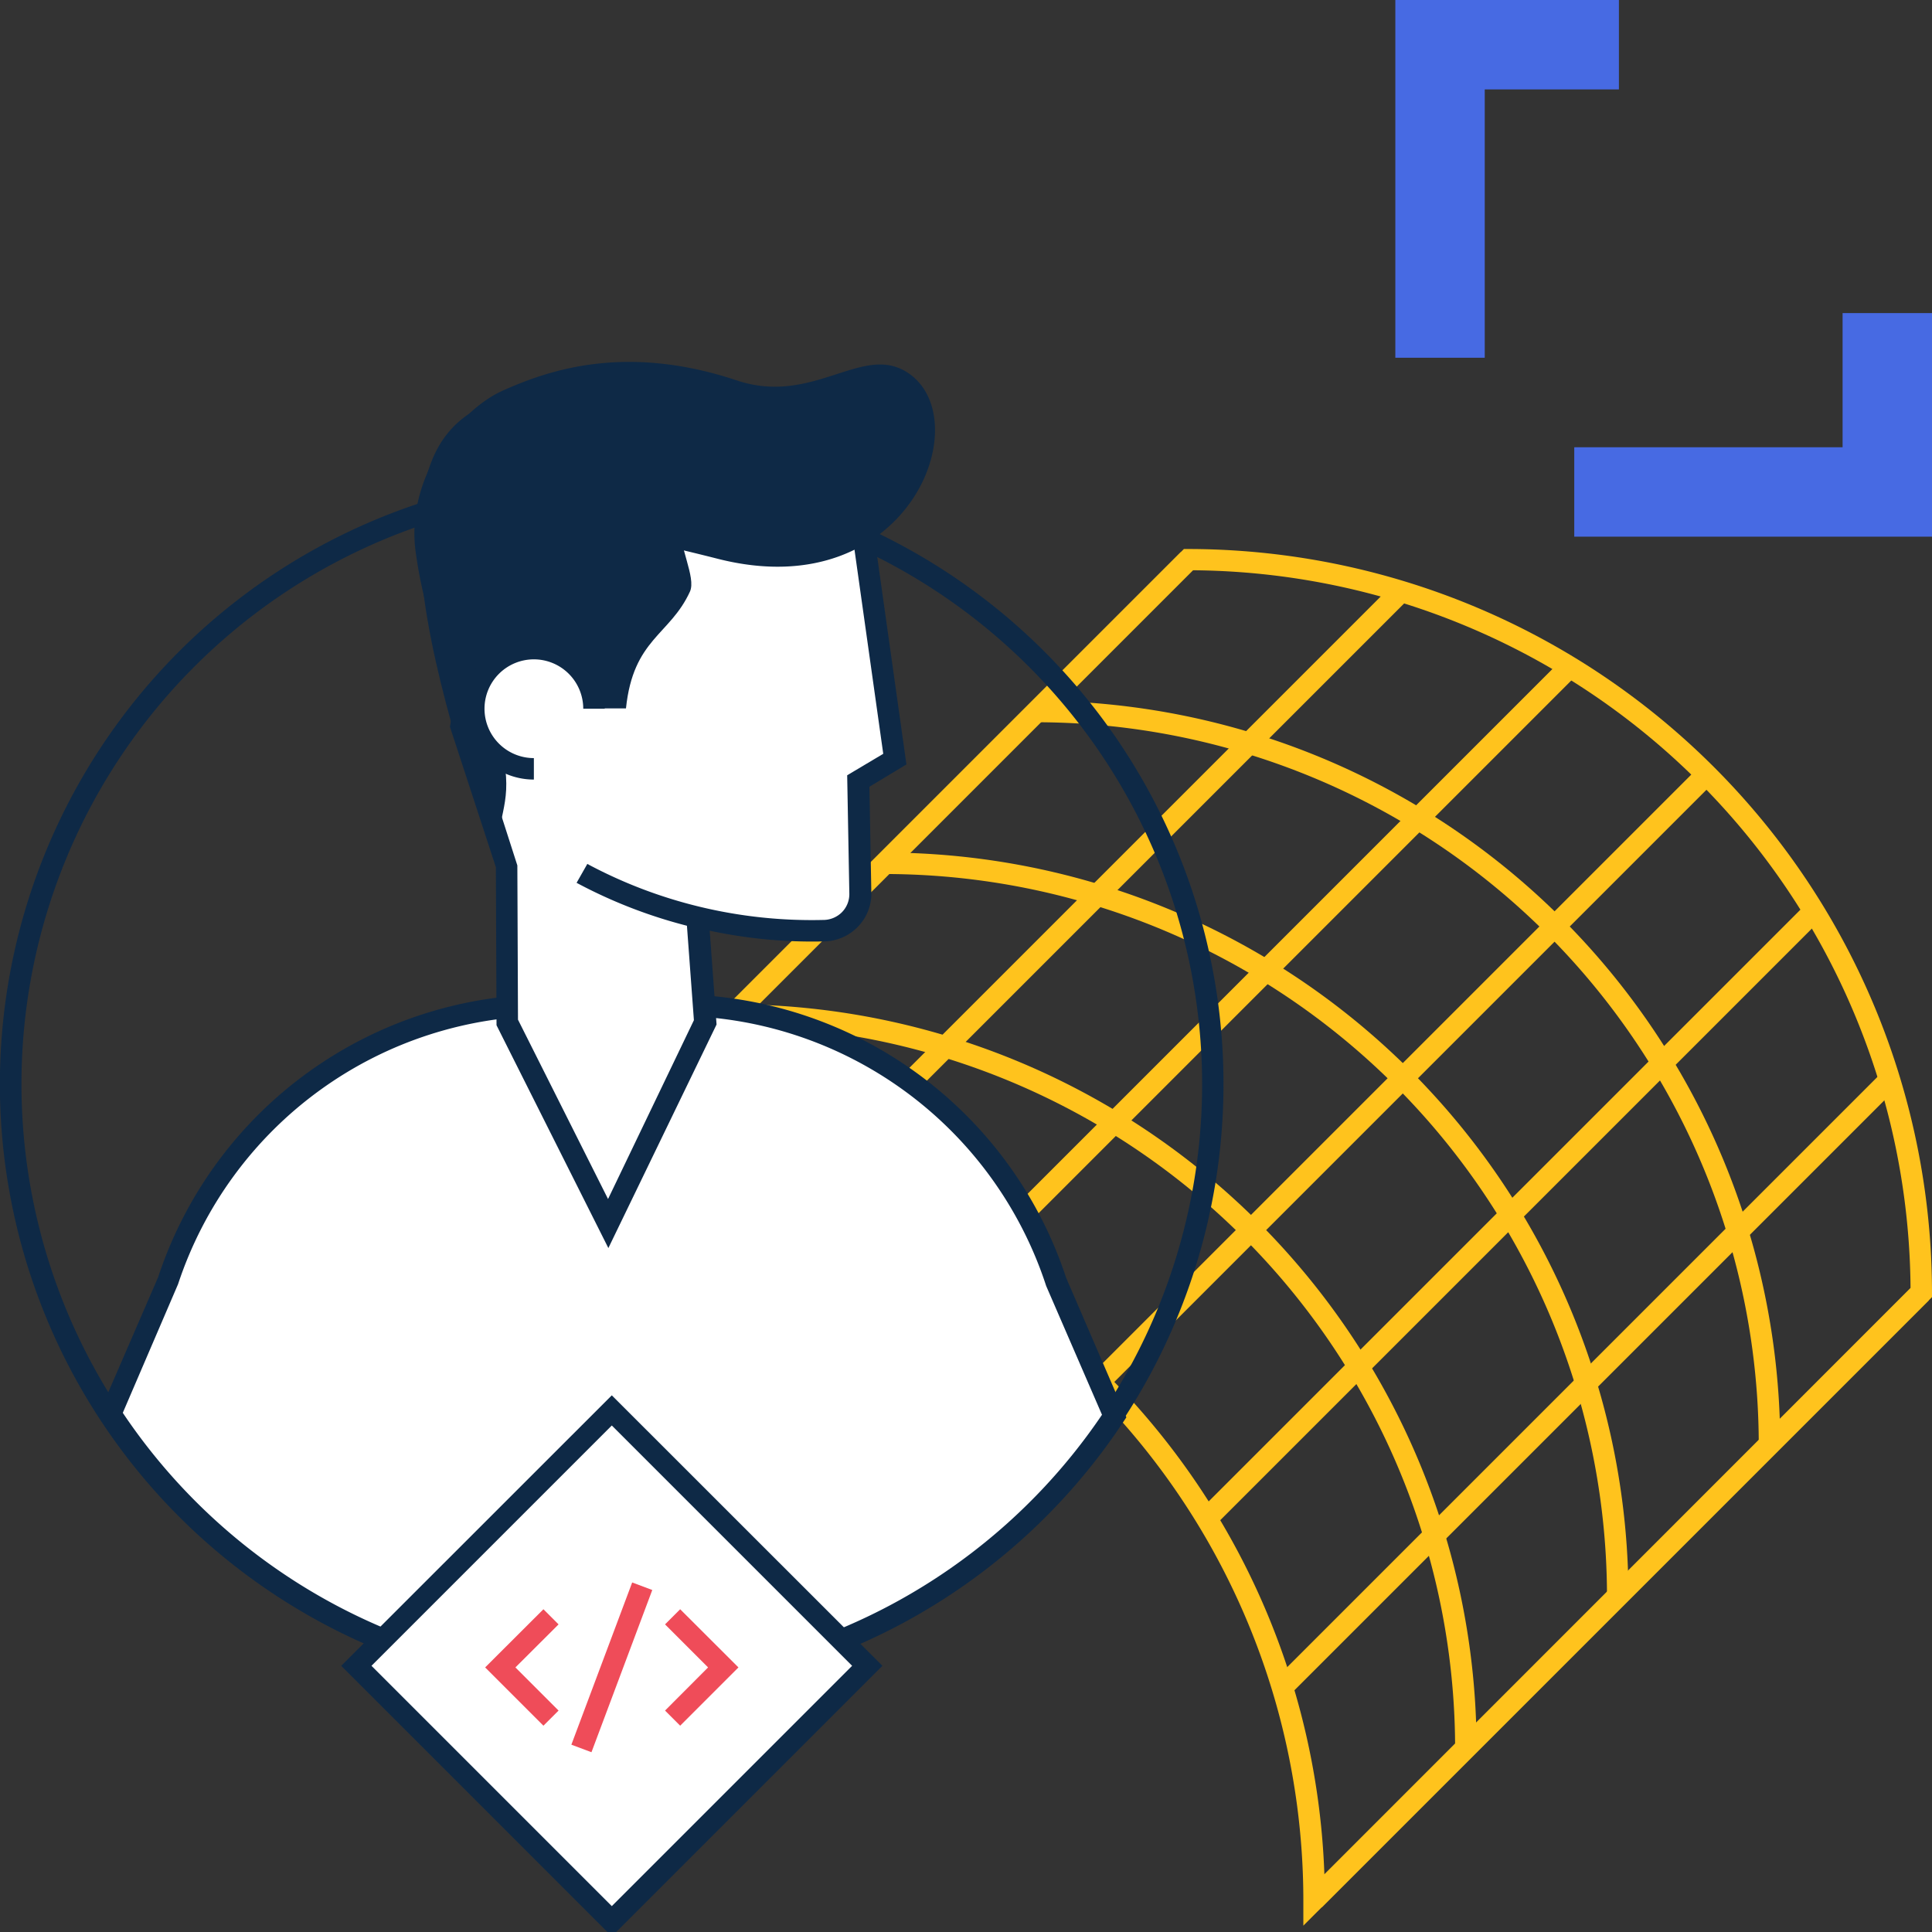 <svg id="illustrations" xmlns="http://www.w3.org/2000/svg" width="180" height="180" viewBox="0 0 180 180"><rect x="0" y="0" width="180" height="180" fill="#333333" stroke="none"/><defs><style>.cls-1{fill:#ffc31d;}.cls-2{fill:#fff;}.cls-3{fill:#0e2946;}.cls-4{fill:#ef4c59;}.cls-5{fill:#476ae3;}</style></defs><path class="cls-1" d="M121.43,179.41V177a67.35,67.35,0,0,0-67.28-67.28H51.73L110.3,51.15h.42A69.36,69.36,0,0,1,180,120.43v.42ZM56.52,107.76a69.38,69.38,0,0,1,66.87,66.87L178,120a67.36,67.36,0,0,0-66.87-66.87Z"/><rect class="cls-1" x="110.72" y="147.72" width="80" height="2" transform="translate(-61.01 150.13) rotate(-45)"/><rect class="cls-1" x="42.43" y="79.43" width="80" height="2" transform="translate(-32.73 81.85) rotate(-45)"/><path class="cls-1" d="M165.86,134.57h-2A67.36,67.36,0,0,0,96.57,67.29v-2A69.36,69.36,0,0,1,165.86,134.57Z"/><path class="cls-1" d="M151.72,148.72h-2A67.36,67.36,0,0,0,82.43,81.43v-2A69.36,69.36,0,0,1,151.72,148.72Z"/><path class="cls-1" d="M137.57,162.86h-2A67.36,67.36,0,0,0,68.29,95.57v-2A69.36,69.36,0,0,1,137.57,162.86Z"/><line class="cls-2" x1="130.65" y1="54.98" x2="74.08" y2="111.54"/><rect class="cls-1" x="62.36" y="82.26" width="80" height="2" transform="translate(-28.89 96.77) rotate(-45)"/><line class="cls-2" x1="176.17" y1="100.5" x2="119.6" y2="157.07"/><rect class="cls-1" x="107.89" y="127.78" width="80" height="2" transform="translate(-47.75 142.29) rotate(-45)"/><line class="cls-2" x1="168.86" y1="85.05" x2="112.29" y2="141.62"/><rect class="cls-1" x="100.57" y="112.34" width="80" height="2" transform="translate(-38.97 132.59) rotate(-45)"/><line class="cls-2" x1="145.92" y1="62.47" x2="89.35" y2="119.04"/><rect class="cls-1" x="77.63" y="89.75" width="80" height="2" transform="translate(-29.72 109.76) rotate(-45)"/><line class="cls-2" x1="159.07" y1="72.08" x2="102.5" y2="128.65"/><rect class="cls-1" x="90.78" y="99.37" width="80" height="2" transform="translate(-32.66 121.87) rotate(-45)"/><path class="cls-3" d="M57,158a57,57,0,1,1,47.64-25.72A56.92,56.92,0,0,1,57,158ZM57,46a55,55,0,1,0,55,55A55.06,55.06,0,0,0,57,46Z"/><path class="cls-2" d="M10.3,131.73a56,56,0,0,0,93.51.19l-5.43-12.56A37.48,37.48,0,0,0,62.79,93.64H51.24a37.5,37.5,0,0,0-35.6,25.72Z"/><path class="cls-3" d="M57.11,158A56.86,56.86,0,0,1,9.47,132.28l-.3-.45L14.73,119A38.37,38.37,0,0,1,51.24,92.64H62.79a38.41,38.41,0,0,1,36.54,26.41l5.61,13-.3.45A56.92,56.92,0,0,1,57.11,158ZM11.44,131.63a55,55,0,0,0,91.23.18l-5.2-12A36.47,36.47,0,0,0,62.79,94.64H51.24a36.43,36.43,0,0,0-34.65,25Z"/><path class="cls-2" d="M54.23,81.33a44.83,44.83,0,0,0,22.44,5.38h0a3.47,3.47,0,0,0,3.46-3.54l-.19-10.44,3.43-2-4-28.41L46.63,45.55,43,67.63l4.25,13,.06,14.64L56.66,114l9-18.74L65,85.47"/><path class="cls-3" d="M56.68,116.28,46.26,95.52,46.2,80.8,41.92,67.71l3.85-23.08,34.46-3.41,4.22,30L81,73.3l.18,9.85a4.41,4.41,0,0,1-1.27,3.21,4.48,4.48,0,0,1-3.18,1.35,45.59,45.59,0,0,1-10.61-1l.64,8.74ZM48.26,95l8.39,16.71,8-16.66L64,86.25a45.88,45.88,0,0,1-10.28-4l1-1.76a43.94,43.94,0,0,0,10.51,4,44.48,44.48,0,0,0,11.44,1.22A2.46,2.46,0,0,0,78.43,85a2.4,2.4,0,0,0,.7-1.77l-.2-11,3.36-2L78.51,43.4l-31,3.07L44,67.55,48.2,80.63Z"/><path class="cls-3" d="M55.34,66s-.87-3.42-3.06-4.5c-5.56-2.74-5.75,6.83-5.31,9.4.73,4.25-.78,5.22-.69,9.71-1.57-7.61-3-8.78-3.85-11.9-2.38-8.34-5.8-22.24-.67-28.41,5.71-6.88,18.11-1.78,31.65-1.78,4.25,0,4.55,1.11,4.55,1.11l2.21,1.52L79.88,46s-3.17-.26-6.3-.64c-16.13-1.93-8.09,7.11-9.3,9.76C62.41,59.2,59,59.5,58.32,66Z"/><path class="cls-3" d="M49.17,65.53a13.93,13.93,0,0,0-8.74-6.76,40,40,0,0,1-1.68-7.19c-1.06-7,4-13.37,8.12-15.2s11.3-4.43,21.77-.94c7,2.35,11.54-3.27,15.68-.87,7.08,4.1.5,22.06-17.45,17.49C54,48.8,53.7,49.62,53.59,52,53.23,59.66,52,64.17,49.17,65.53Z"/><path class="cls-2" d="M49.74,71.63a5.6,5.6,0,1,1,5.6-5.6"/><path class="cls-3" d="M49.74,72.63a6.6,6.6,0,1,1,6.6-6.6h-2a4.6,4.6,0,1,0-4.6,4.6Z"/><rect class="cls-2" x="40.17" y="138.37" width="33.66" height="33.66" transform="translate(-93.05 85.76) rotate(-45)"/><path class="cls-3" d="M57,180.41,31.79,155.2,57,130,82.21,155.2ZM34.61,155.2,57,177.59,79.39,155.2,57,132.81Z"/><rect class="cls-4" x="48.93" y="154.36" width="16.14" height="2" transform="translate(-108.48 154.18) rotate(-69.45)"/><polygon class="cls-4" points="50.63 160.78 45.2 155.35 50.63 149.93 52.04 151.34 48.02 155.35 52.04 159.37 50.63 160.78"/><polygon class="cls-4" points="63.37 160.78 61.96 159.37 65.97 155.35 61.96 151.34 63.37 149.93 68.8 155.35 63.37 160.78"/><polygon class="cls-5" points="150.83 0 130 0 130 33.33 138.33 33.33 138.33 8.33 150.83 8.33 150.83 0"/><polygon class="cls-5" points="171.67 41.67 146.67 41.67 146.67 50 180 50 180 29.17 171.67 29.17 171.67 41.67"/></svg>